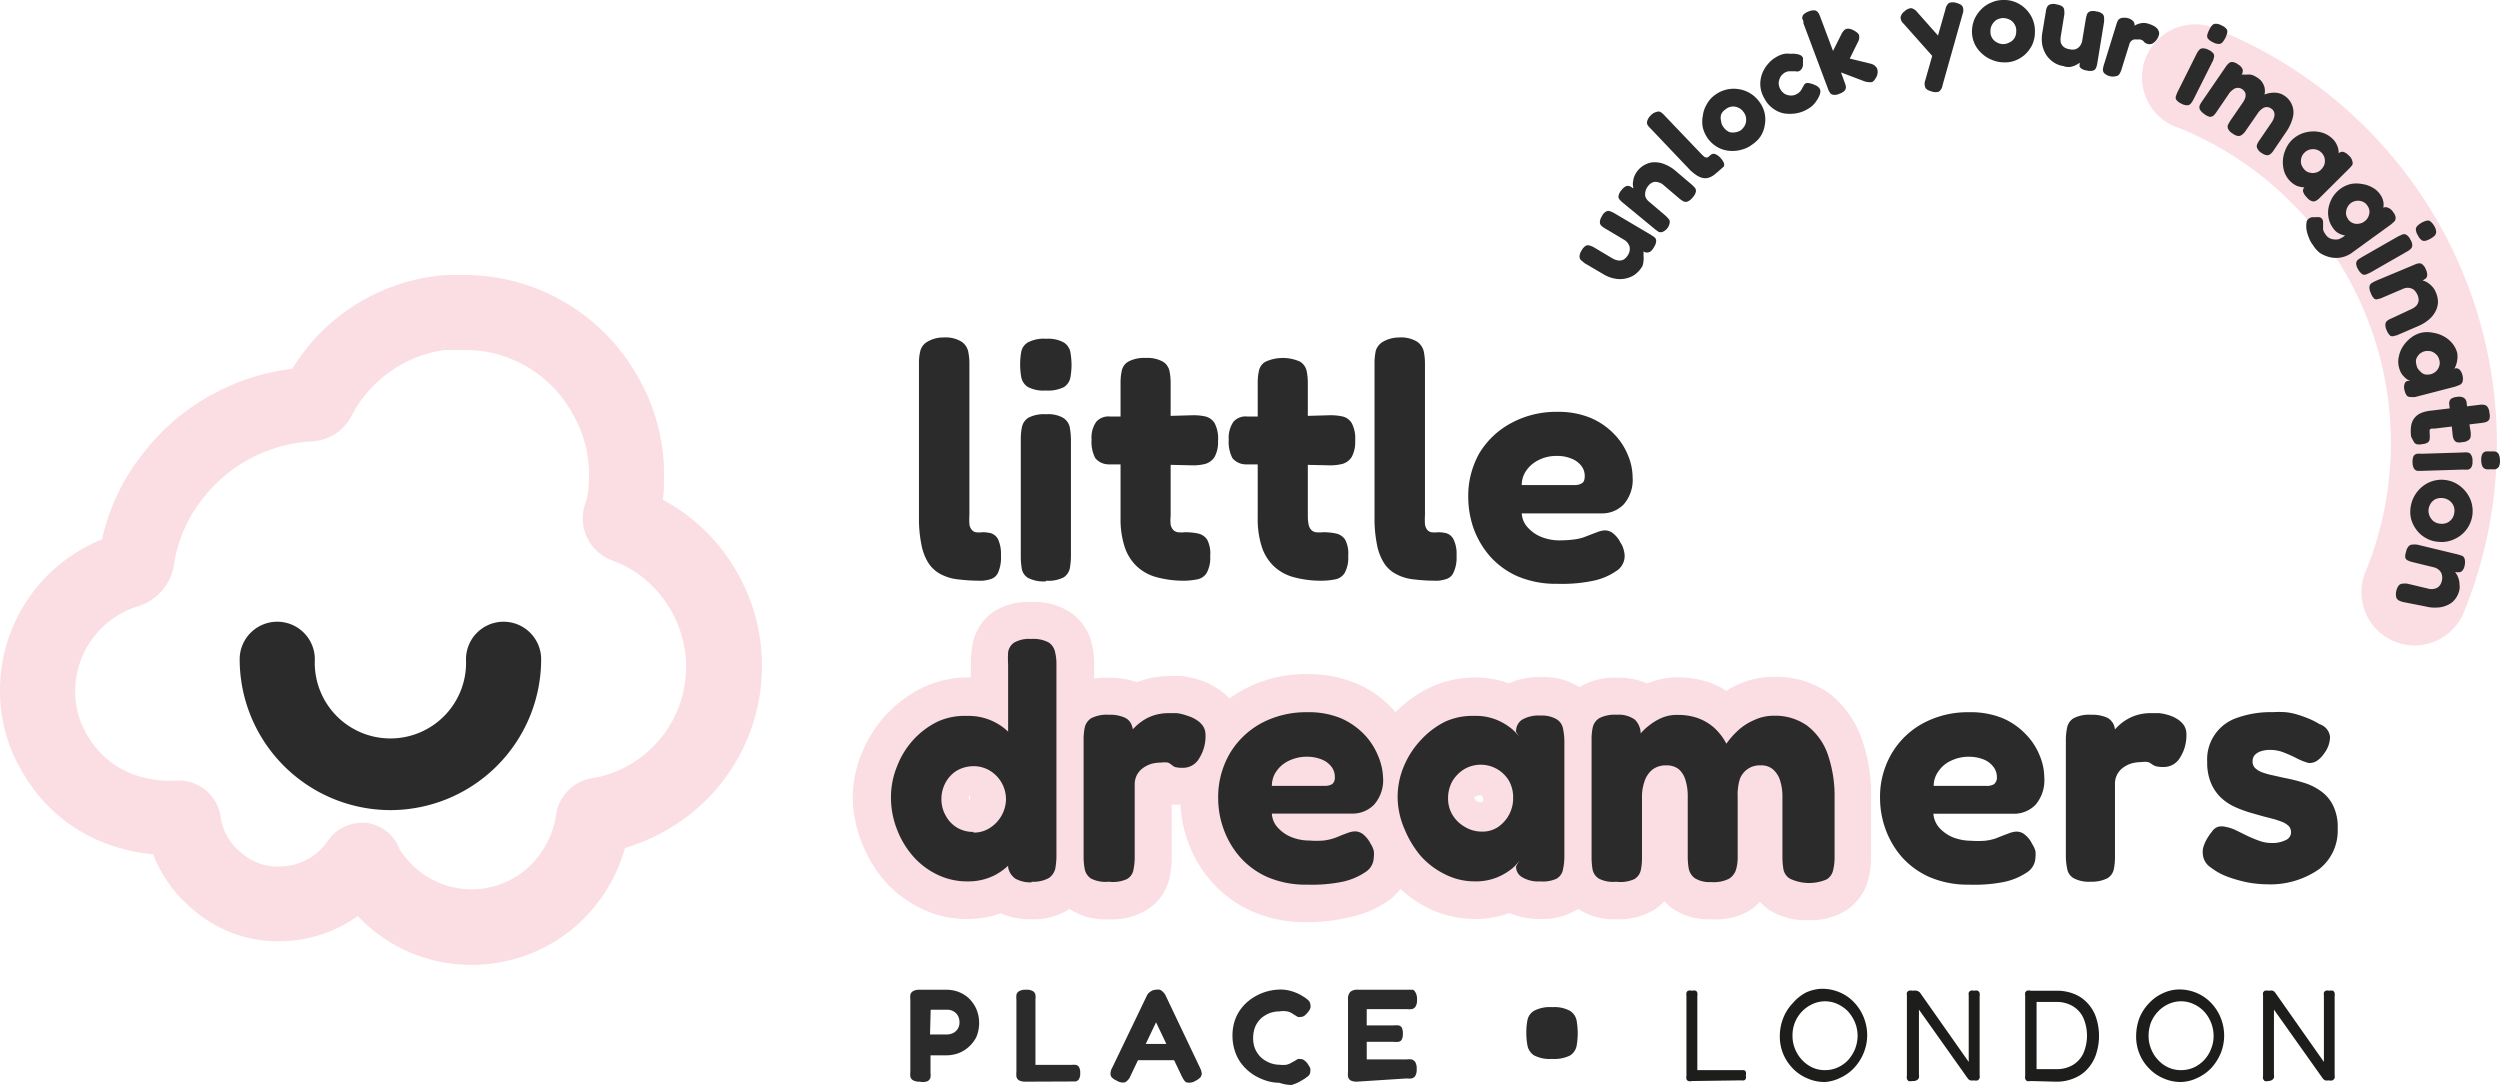 <svg xmlns="http://www.w3.org/2000/svg" width="438.104" height="190.124" viewBox="0 0 438.104 190.124"><g id="Layer_2" data-name="Layer 2" transform="translate(0 0.001)"><g id="Layer_1" data-name="Layer 1" transform="translate(0 -0.001)"><path id="Caminho_588" data-name="Caminho 588" d="M83.745,92.612a12.973,12.973,0,0,1-5.389-1.055,17.535,17.535,0,0,1-5.959,1,18.219,18.219,0,0,1-7.926-1.8,20.5,20.5,0,0,1-6.3-4.676,22.81,22.81,0,0,1-4.077-6.672,21.812,21.812,0,0,1-1.682-8.183,20.7,20.7,0,0,1,1.682-7.955,21.983,21.983,0,0,1,4.277-6.615,21.584,21.584,0,0,1,6.187-4.591,18.3,18.3,0,0,1,8.554-1.825v-2.31a21.727,21.727,0,0,1,.228-3.079A9.01,9.01,0,0,1,76.9,38.837a11.177,11.177,0,0,1,6.786-1.825,11.4,11.4,0,0,1,6.872,1.825,9.1,9.1,0,0,1,3.735,5.474,15.483,15.483,0,0,1,.428,3.678V81.577a16.51,16.51,0,0,1-.342,3.393,9.152,9.152,0,0,1-3.764,5.7A11.719,11.719,0,0,1,83.745,92.612Zm-10.806-21.7H72.8a1,1,0,0,0,0,.342,1.084,1.084,0,0,0,0,.342l.171.171ZM86.2,46.735Z" transform="translate(97.025 68.487)" fill="#fbdde4"></path><path id="Caminho_589" data-name="Caminho 589" d="M75.267,84.2a11.69,11.69,0,0,1-6.757-1.739A9.266,9.266,0,0,1,64.6,76.583a19.592,19.592,0,0,1-.314-3.421V52.747a17.421,17.421,0,0,1,.342-3.507,9.124,9.124,0,0,1,3.992-5.7,11.8,11.8,0,0,1,6.7-1.682,13.515,13.515,0,0,1,4.9.8l.542-.2a14.6,14.6,0,0,1,5.189-.884,19.39,19.39,0,0,1,2.167,0,17.878,17.878,0,0,1,2.851.6,12.374,12.374,0,0,1,3.108,1.426,10.208,10.208,0,0,1,3.108,2.851,9.523,9.523,0,0,1,1.6,5.3,13.886,13.886,0,0,1-2.224,7.727,9.979,9.979,0,0,1-8.3,4.591,13.4,13.4,0,0,1-1.939,0v9.21a17.11,17.11,0,0,1-.342,3.422,8.924,8.924,0,0,1-4.106,5.9,12,12,0,0,1-6.615,1.6ZM82.11,62.3Z" transform="translate(119.018 76.903)" fill="#fbdde4"></path><path id="Caminho_590" data-name="Caminho 590" d="M94.839,84.913a23.58,23.58,0,0,1-9.78-1.939,20.329,20.329,0,0,1-7.1-5.246,21.812,21.812,0,0,1-4.106-7.014,23.123,23.123,0,0,1-1.312-7.527,21.5,21.5,0,0,1,2.851-11.12,20.814,20.814,0,0,1,8.012-7.784,22.81,22.81,0,0,1,11.4-2.851,21.612,21.612,0,0,1,8.554,1.625,18.5,18.5,0,0,1,10.008,10.15,17.108,17.108,0,0,1,1.255,6.244,13.344,13.344,0,0,1-2.851,8.554,10.093,10.093,0,0,1,1,2.452h0a11.406,11.406,0,0,1,.342,2.851,9.694,9.694,0,0,1-4.049,7.784,17.678,17.678,0,0,1-6.444,2.851,32.362,32.362,0,0,1-7.784.969Z" transform="translate(134.288 76.698)" fill="#fbdde4"></path><path id="Caminho_591" data-name="Caminho 591" d="M115.153,84a13.173,13.173,0,0,1-5.389-1.055A17.108,17.108,0,0,1,103.691,84a18.387,18.387,0,0,1-7.981-1.823,20.216,20.216,0,0,1-6.333-4.792,23.1,23.1,0,0,1-4.163-6.558,20.928,20.928,0,0,1,0-16.167A22.81,22.81,0,0,1,89.491,48.1a21.7,21.7,0,0,1,6.216-4.591,18.39,18.39,0,0,1,7.983-1.825,16.424,16.424,0,0,1,5.959,1.026,12.8,12.8,0,0,1,5.7-1.083,11.4,11.4,0,0,1,6.843,1.853,9.323,9.323,0,0,1,3.735,5.7,17.564,17.564,0,0,1,.342,3.479V72.851a16.907,16.907,0,0,1-.342,3.393,9.1,9.1,0,0,1-4.106,5.988A11.548,11.548,0,0,1,115.153,84Zm-11.4-21.213a1.054,1.054,0,0,0,0,.257.656.656,0,0,0,.314.314,1.084,1.084,0,0,0,.485.171,1.14,1.14,0,0,0,.428,0l.2-.2a.826.826,0,0,0,0-.314,1,1,0,0,0-.171-.485l-.171-.2h-.285a1.568,1.568,0,0,0-.77.257.168.168,0,0,0-.171.171.428.428,0,0,0,0,.257Z" transform="translate(154.748 77.042)" fill="#fbdde4"></path><path id="Caminho_592" data-name="Caminho 592" d="M123.311,84.09h-.428a11.091,11.091,0,0,1-6.843-2.024,11.836,11.836,0,0,1-1.226-1.141,10.491,10.491,0,0,1-1.711,1.454,12.118,12.118,0,0,1-6.757,1.711,11.661,11.661,0,0,1-6.643-1.8,9.153,9.153,0,0,1-3.878-5.959,19.76,19.76,0,0,1-.285-3.279V52.584a17.108,17.108,0,0,1,.342-3.45,9.21,9.21,0,0,1,3.992-5.7,11.918,11.918,0,0,1,6.7-1.682,12.574,12.574,0,0,1,5.246,1.026,13.173,13.173,0,0,1,5.3-1.084,17.107,17.107,0,0,1,5.7.941,14.684,14.684,0,0,1,2.851,1.426,12.606,12.606,0,0,1,1.711-.969,15,15,0,0,1,6.529-1.483,16.081,16.081,0,0,1,9.723,2.851,17.108,17.108,0,0,1,5.7,7.9,28.255,28.255,0,0,1,1.682,10.35V73.17a16.71,16.71,0,0,1-.4,3.593,9.124,9.124,0,0,1-3.878,5.7,11.548,11.548,0,0,1-6.757,1.768,11.833,11.833,0,0,1-6.843-1.8,10.778,10.778,0,0,1-1.6-1.4,9.639,9.639,0,0,1-1.939,1.6A11.4,11.4,0,0,1,123.311,84.09Zm18.961-9.979Zm-33.588,0Z" transform="translate(176.87 77.008)" fill="#fbdde4"></path><path id="Caminho_593" data-name="Caminho 593" d="M131.234,74a17.108,17.108,0,0,1-7.043-1.34,14.256,14.256,0,0,1-4.847-3.536,15.282,15.282,0,0,1-2.851-4.9,15.966,15.966,0,0,1-.941-5.36,14.912,14.912,0,0,1,2-7.784,14.256,14.256,0,0,1,5.531-5.36,16.594,16.594,0,0,1,8.1-1.939,14.8,14.8,0,0,1,5.874,1.055,12.346,12.346,0,0,1,4.077,2.851,11.4,11.4,0,0,1,2.4,3.707,10.093,10.093,0,0,1,.8,3.821,6.615,6.615,0,0,1-1.54,4.79,5.275,5.275,0,0,1-3.963,1.568H124.9a4.191,4.191,0,0,0,1.083,2.509,6.672,6.672,0,0,0,2.424,1.654,8.838,8.838,0,0,0,3.108.57,15.854,15.854,0,0,0,2.424,0,9.523,9.523,0,0,0,1.853-.4l1.369-.542,1.141-.428a4.533,4.533,0,0,1,1-.228,2.224,2.224,0,0,1,1.568.485,4.533,4.533,0,0,1,1.34,1.682,4.278,4.278,0,0,1,.57,1.226,5.247,5.247,0,0,1,0,1.169,3.165,3.165,0,0,1-1.426,2.538,11.4,11.4,0,0,1-4.049,1.711,26.488,26.488,0,0,1-6.073.485Zm-6.273-17.307H134.2a2.367,2.367,0,0,0,1.34-.314,1.511,1.511,0,0,0,.485-1.283,2.851,2.851,0,0,0-.656-1.8,4.049,4.049,0,0,0-1.711-1.255,6.957,6.957,0,0,0-2.538-.456,7.071,7.071,0,0,0-3.165.713,5.275,5.275,0,0,0-2.2,1.882,4.248,4.248,0,0,0-.8,2.509Z" transform="translate(213.911 81.029)" fill="#2b2b2b"></path><path id="Caminho_594" data-name="Caminho 594" d="M131.361,73.37a5.7,5.7,0,0,1-3.051-.627,2.367,2.367,0,0,1-1.112-1.654,10.949,10.949,0,0,1-.228-2.167V48.507a10.124,10.124,0,0,1,.228-2.167,2.48,2.48,0,0,1,1.141-1.625,5.959,5.959,0,0,1,3.079-.6,6.272,6.272,0,0,1,2.851.542,2.6,2.6,0,0,1,1.14,1.312,4.506,4.506,0,0,1,.228,1.255l-.713.342a9.115,9.115,0,0,1,.627-.855,10.212,10.212,0,0,1,1.369-1.283,8.554,8.554,0,0,1,2.138-1.141,8.211,8.211,0,0,1,2.851-.456h1.426a8.724,8.724,0,0,1,1.625.342,6.017,6.017,0,0,1,1.568.713,4.134,4.134,0,0,1,1.14,1.083,2.851,2.851,0,0,1,.428,1.568,7.214,7.214,0,0,1-1.112,4.077,3.279,3.279,0,0,1-2.851,1.654,5.275,5.275,0,0,1-1.426-.143,2.853,2.853,0,0,1-.656-.342,3.307,3.307,0,0,0-.627-.371,4.106,4.106,0,0,0-1.283,0,6.273,6.273,0,0,0-1.654.228,4.818,4.818,0,0,0-1.483.741,3.422,3.422,0,0,0-1.426,2.851v12.8a10.462,10.462,0,0,1-.2,2.138,2.4,2.4,0,0,1-1.14,1.6A6.016,6.016,0,0,1,131.361,73.37Z" transform="translate(235.054 81.142)" fill="#2b2b2b"></path><path id="Caminho_595" data-name="Caminho 595" d="M146.668,73.957a19.333,19.333,0,0,1-3.45-.342,23.808,23.808,0,0,1-3.593-1.026,11.205,11.205,0,0,1-2.851-1.6,3.022,3.022,0,0,1-1.34-2.053,3.907,3.907,0,0,1,0-1.283,6.67,6.67,0,0,1,.542-1.4A10.3,10.3,0,0,1,137,64.719a2.11,2.11,0,0,1,1.026-.827,2.537,2.537,0,0,1,1.369,0,6.959,6.959,0,0,1,1.882.627l1.91.941a22.115,22.115,0,0,0,2.053.855,6.33,6.33,0,0,0,2.167.4,5.189,5.189,0,0,0,2.538-.513,1.483,1.483,0,0,0,.912-1.369,1.625,1.625,0,0,0-.371-1.055,3.791,3.791,0,0,0-1.055-.713c-.456-.171-1-.371-1.6-.542l-1.882-.485-2.11-.6a20.756,20.756,0,0,1-2.851-1.055,9.039,9.039,0,0,1-2.452-1.654,7.642,7.642,0,0,1-1.711-2.538,9.1,9.1,0,0,1-.656-3.65,7.67,7.67,0,0,1,5.218-7.755,17.706,17.706,0,0,1,6.3-1,17.452,17.452,0,0,1,2.11,0,10.321,10.321,0,0,1,2.081.4,19.051,19.051,0,0,1,2.024.713,12.774,12.774,0,0,1,1.967,1,2.623,2.623,0,0,1,1.825,2.224,4.847,4.847,0,0,1-1,2.851,4.733,4.733,0,0,1-1.34,1.369,2.281,2.281,0,0,1-1.454.342,10.235,10.235,0,0,1-2.024-.8,23.941,23.941,0,0,0-2.281-1.026,6.444,6.444,0,0,0-2.367-.456,5.132,5.132,0,0,0-1.711.257,2.6,2.6,0,0,0-1.055.684,1.711,1.711,0,0,0-.342,1.026,1.625,1.625,0,0,0,.428,1.2,3.565,3.565,0,0,0,1.2.741,11.95,11.95,0,0,0,1.768.513l2.167.485a29.911,29.911,0,0,1,3.25.8,10.151,10.151,0,0,1,3.022,1.426,6.786,6.786,0,0,1,2.224,2.509,8.553,8.553,0,0,1,.855,4.163,8.554,8.554,0,0,1-3.222,7.071,14.912,14.912,0,0,1-9.152,2.68Z" transform="translate(250.626 81.011)" fill="#2b2b2b"></path><path id="Caminho_596" data-name="Caminho 596" d="M67.659,63.376a32.28,32.28,0,0,1-4.277-.228,8.3,8.3,0,0,1-3.136-.941,5.7,5.7,0,0,1-2.11-1.939,9.266,9.266,0,0,1-1.226-3.222,23.038,23.038,0,0,1-.428-4.819V25.2a8.554,8.554,0,0,1,.257-2.167,2.6,2.6,0,0,1,1.226-1.54,5.446,5.446,0,0,1,2.851-.741,5.332,5.332,0,0,1,3.136.741,2.851,2.851,0,0,1,1.141,1.625,10.323,10.323,0,0,1,.228,2.167v26.6a12.034,12.034,0,0,0,0,1.568,1.768,1.768,0,0,0,.371.941,1.169,1.169,0,0,0,.713.485,4.819,4.819,0,0,0,1.226,0,6.53,6.53,0,0,1,1.454.171,2.167,2.167,0,0,1,1.255,1.055,6.216,6.216,0,0,1,.513,2.851,6.614,6.614,0,0,1-.513,3.022,2.11,2.11,0,0,1-1.255,1.112,6.813,6.813,0,0,1-1.426.285Z" transform="translate(104.558 38.388)" fill="#2b2b2b"></path><path id="Caminho_597" data-name="Caminho 597" d="M67.2,29.9a5.845,5.845,0,0,1-3.165-.627,2.623,2.623,0,0,1-1.14-1.711,12.659,12.659,0,0,1,0-4.476,2.481,2.481,0,0,1,1.169-1.625,6.045,6.045,0,0,1,3.193-.627,5.7,5.7,0,0,1,3.108.656,2.623,2.623,0,0,1,1.14,1.682,14.455,14.455,0,0,1,.2,2.281,13.315,13.315,0,0,1-.2,2.167A2.566,2.566,0,0,1,70.37,29.3,6.187,6.187,0,0,1,67.2,29.9Zm0,33.445a6.016,6.016,0,0,1-3.108-.6,2.367,2.367,0,0,1-1.112-1.625,13,13,0,0,1-.171-2.138V38.453a10.464,10.464,0,0,1,.2-2.138,2.566,2.566,0,0,1,1.141-1.654,6.016,6.016,0,0,1,3.108-.6,5.218,5.218,0,0,1,3.022.656A2.623,2.623,0,0,1,71.4,36.371a13.373,13.373,0,0,1,.2,2.2V58.925a12.944,12.944,0,0,1-.2,2.138,2.509,2.509,0,0,1-1.112,1.6,6.016,6.016,0,0,1-3.079.57Z" transform="translate(116.075 38.534)" fill="#2b2b2b"></path><path id="Caminho_598" data-name="Caminho 598" d="M70.38,32.272H76.8l8.069-.228a10.007,10.007,0,0,1,2.11.2,2.652,2.652,0,0,1,1.654,1.141,5.7,5.7,0,0,1,.627,3.108,5.474,5.474,0,0,1-.6,2.851,2.851,2.851,0,0,1-1.625,1.226,8.554,8.554,0,0,1-2.167.257l-7.641-.171H70.152a3.079,3.079,0,0,1-2.4-1.083,6.159,6.159,0,0,1-.656-3.25,4.847,4.847,0,0,1,.827-3.136,2.851,2.851,0,0,1,2.452-.912Zm13.2,28.769a18.191,18.191,0,0,1-5.132-.627,8.1,8.1,0,0,1-3.536-2A8.212,8.212,0,0,1,72.86,55a15.739,15.739,0,0,1-.684-4.933V26.37A9.722,9.722,0,0,1,72.4,24.2a2.367,2.367,0,0,1,1.112-1.54,5.874,5.874,0,0,1,3.051-.656,5.7,5.7,0,0,1,3.051.656,2.566,2.566,0,0,1,1.141,1.654,10.464,10.464,0,0,1,.2,2.138V49.694a7.638,7.638,0,0,0,0,1.54,2.11,2.11,0,0,0,.456.912,1.511,1.511,0,0,0,.8.4,5.7,5.7,0,0,0,1.283,0,10.837,10.837,0,0,1,2.281.228,2.566,2.566,0,0,1,1.568,1.055,5.161,5.161,0,0,1,.542,2.851,5.5,5.5,0,0,1-.627,3.022,2.481,2.481,0,0,1-1.682,1.112,13,13,0,0,1-2,.228Z" transform="translate(124.191 40.722)" fill="#2b2b2b"></path><path id="Caminho_599" data-name="Caminho 599" d="M78.81,32.272h6.415l8.069-.228a10.008,10.008,0,0,1,2.11.2,2.566,2.566,0,0,1,1.654,1.141,5.7,5.7,0,0,1,.627,3.108,5.474,5.474,0,0,1-.6,2.851,2.851,2.851,0,0,1-1.625,1.226,8.554,8.554,0,0,1-2.167.257l-7.641-.171H78.582a3.079,3.079,0,0,1-2.4-1.083,6.159,6.159,0,0,1-.656-3.25,5.018,5.018,0,0,1,.827-3.136A2.851,2.851,0,0,1,78.81,32.272Zm13.2,28.769a18.19,18.19,0,0,1-5.132-.627,8.1,8.1,0,0,1-3.536-2A8.212,8.212,0,0,1,81.29,55a15.739,15.739,0,0,1-.684-4.933V26.37a9.721,9.721,0,0,1,.228-2.167,2.338,2.338,0,0,1,1.141-1.54,7.358,7.358,0,0,1,6.073,0,2.566,2.566,0,0,1,1.141,1.654,10.464,10.464,0,0,1,.2,2.138V49.694a7.644,7.644,0,0,0,.143,1.54,2.11,2.11,0,0,0,.456.912,1.511,1.511,0,0,0,.8.4,5.7,5.7,0,0,0,1.283,0,10.836,10.836,0,0,1,2.281.228,2.566,2.566,0,0,1,1.568,1.055,5.161,5.161,0,0,1,.542,2.851,5.5,5.5,0,0,1-.627,3.022,2.481,2.481,0,0,1-1.682,1.112A13,13,0,0,1,92.011,61.042Z" transform="translate(139.797 40.722)" fill="#2b2b2b"></path><path id="Caminho_600" data-name="Caminho 600" d="M95.659,63.375a32.279,32.279,0,0,1-4.277-.228,8.3,8.3,0,0,1-3.136-.941,5.531,5.531,0,0,1-2.11-1.939,9.266,9.266,0,0,1-1.226-3.222,23.038,23.038,0,0,1-.428-4.819V25.2a10.319,10.319,0,0,1,.228-2.167,2.851,2.851,0,0,1,1.255-1.54,5.7,5.7,0,0,1,2.851-.741,5.389,5.389,0,0,1,3.136.741,2.851,2.851,0,0,1,1.141,1.625,10.322,10.322,0,0,1,.228,2.167v26.6a12.023,12.023,0,0,0,0,1.568,2.024,2.024,0,0,0,.342.941,1.311,1.311,0,0,0,.741.485,4.819,4.819,0,0,0,1.226,0,6.272,6.272,0,0,1,1.426.171A2.11,2.11,0,0,1,98.311,56.1a5.7,5.7,0,0,1,.542,2.851,6.187,6.187,0,0,1-.542,3.022,2.024,2.024,0,0,1-1.255,1.112A6.387,6.387,0,0,1,95.659,63.375Z" transform="translate(156.393 38.389)" fill="#2b2b2b"></path><path id="Caminho_601" data-name="Caminho 601" d="M105.867,55.45a17.107,17.107,0,0,1-7.043-1.34,14.028,14.028,0,0,1-4.819-3.536,15.368,15.368,0,0,1-2.851-4.9,16.68,16.68,0,0,1-.912-5.36,15.2,15.2,0,0,1,1.967-7.784,14.484,14.484,0,0,1,5.56-5.246,16.452,16.452,0,0,1,8.1-1.967A14.684,14.684,0,0,1,111.74,26.4a12.488,12.488,0,0,1,4.106,2.851,11.405,11.405,0,0,1,2.4,3.707,10.066,10.066,0,0,1,.8,3.792,6.529,6.529,0,0,1-1.568,4.79,5.246,5.246,0,0,1-3.935,1.568H99.623a3.878,3.878,0,0,0,1.083,2.509,6.444,6.444,0,0,0,2.424,1.654,8.554,8.554,0,0,0,3.108.57,20.926,20.926,0,0,0,2.424-.143,8.754,8.754,0,0,0,1.825-.4l1.4-.542,1.141-.428a4.3,4.3,0,0,1,.969-.228,2.253,2.253,0,0,1,1.6.485,4.847,4.847,0,0,1,1.34,1.682,3.535,3.535,0,0,1,.542,1.226,3.992,3.992,0,0,1,.171,1.169,3.108,3.108,0,0,1-1.454,2.538,11.063,11.063,0,0,1-4.02,1.711,26.717,26.717,0,0,1-6.3.542ZM99.623,38.143h9.238a2.281,2.281,0,0,0,1.34-.342c.314-.2.456-.627.456-1.255a2.851,2.851,0,0,0-.627-1.8A3.992,3.992,0,0,0,108.29,33.5a6.3,6.3,0,0,0-2.538-.456,6.814,6.814,0,0,0-3.165.713,5.7,5.7,0,0,0-2.2,1.882,4.42,4.42,0,0,0-.77,2.509Z" transform="translate(167.056 46.856)" fill="#2b2b2b"></path><path id="Caminho_602" data-name="Caminho 602" d="M57.647,76.944a2.252,2.252,0,0,1-1.226-.257.969.969,0,0,1-.456-.656,4.361,4.361,0,0,1,0-.855v-12.6a3.849,3.849,0,0,1,0-.827.969.969,0,0,1,.456-.656,2.253,2.253,0,0,1,1.226-.257H62.38a6.045,6.045,0,0,1,1.939.342,5.7,5.7,0,0,1,1.825,1.083,6.1,6.1,0,0,1,1.369,1.91,6.33,6.33,0,0,1,0,4.99A5.987,5.987,0,0,1,66.143,70.9a5.7,5.7,0,0,1-1.825,1.083,6.215,6.215,0,0,1-1.967.342H59.5v3.022a3.877,3.877,0,0,1,0,.827,1.083,1.083,0,0,1-.456.656,2.252,2.252,0,0,1-1.4.114Zm1.768-8.269h2.994a2.651,2.651,0,0,0,1-.228,1.967,1.967,0,0,0,.827-.713,2.024,2.024,0,0,0,.342-1.226,2.424,2.424,0,0,0-.285-1.141,2.11,2.11,0,0,0-1.91-1.026H59.529Z" transform="translate(103.564 112.61)" fill="#2b2b2b"></path><path id="Caminho_603" data-name="Caminho 603" d="M64.167,76.945a2.6,2.6,0,0,1-1.226-.228,1.026,1.026,0,0,1-.456-.656,4.363,4.363,0,0,1,0-.855V62.575a3.88,3.88,0,0,1,0-.827.969.969,0,0,1,.456-.656,2.252,2.252,0,0,1,1.226-.257,2.167,2.167,0,0,1,1.226.257.941.941,0,0,1,.428.656,3.964,3.964,0,0,1,0,.855v11.4h6.33a3.109,3.109,0,0,1,.741,0,.8.8,0,0,1,.57.4,1.967,1.967,0,0,1,.2,1.055,1.825,1.825,0,0,1-.228,1.055,1,1,0,0,1-.57.4H72.15Z" transform="translate(115.634 112.609)" fill="#2b2b2b"></path><path id="Caminho_604" data-name="Caminho 604" d="M83.936,74.508a2.851,2.851,0,0,1,.314,1,1.084,1.084,0,0,1-.257.713,2.851,2.851,0,0,1-.855.6,1.967,1.967,0,0,1-1.426.285c-.342,0-.656-.485-.969-1.112l-4.5-9.438-4.5,9.438a2.138,2.138,0,0,1-.941,1.083,1.939,1.939,0,0,1-1.426-.285,2.852,2.852,0,0,1-.884-.57.969.969,0,0,1-.228-.741,2.224,2.224,0,0,1,.314-1l6.073-12.631a1.654,1.654,0,0,1,.684-.713,1.6,1.6,0,0,1,.941-.285,1.54,1.54,0,0,1,.627,0,1.425,1.425,0,0,1,.542.371,2,2,0,0,1,.428.542ZM72.36,73.2l1.426-2.851h4.9L80.144,73.2Z" transform="translate(126.345 112.593)" fill="#2b2b2b"></path><path id="Caminho_605" data-name="Caminho 605" d="M83.991,77.159a8.554,8.554,0,0,1-2.138-.314,10.748,10.748,0,0,1-2.224-.969,8.554,8.554,0,0,1-1.967-1.654,7.214,7.214,0,0,1-1.4-2.367,8.554,8.554,0,0,1-.513-3.051,8.126,8.126,0,0,1,.513-2.851,7.442,7.442,0,0,1,1.4-2.281,8.183,8.183,0,0,1,1.967-1.6,8.991,8.991,0,0,1,4.419-1.255,6.5,6.5,0,0,1,2.053.285,7.782,7.782,0,0,1,1.426.57l.684.4a5.3,5.3,0,0,1,.8.6,1.2,1.2,0,0,1,.4.827,1.853,1.853,0,0,1,0,.542,1.881,1.881,0,0,1-.314.57,3.821,3.821,0,0,1-.713.77,1.084,1.084,0,0,1-.684.228,1.112,1.112,0,0,1-.513,0l-.6-.371-.456-.285a2.51,2.51,0,0,0-.827-.314,4.191,4.191,0,0,0-1.283,0,5.36,5.36,0,0,0-1.625.257,5.3,5.3,0,0,0-1.511.855,4.505,4.505,0,0,0-1.112,1.483,5.217,5.217,0,0,0-.4,2.081A4.761,4.761,0,0,0,79.8,71.4a4.7,4.7,0,0,0,1.112,1.454,5.3,5.3,0,0,0,1.511.855,4.62,4.62,0,0,0,1.6.285,4.505,4.505,0,0,0,1.169,0,2.851,2.851,0,0,0,.855-.342l.627-.342L87.184,73a1.226,1.226,0,0,1,.542,0,1,1,0,0,1,.656.257,2.481,2.481,0,0,1,.684.8,2.311,2.311,0,0,1,.314.57,1.454,1.454,0,0,1,0,.57.969.969,0,0,1-.4.8,5.7,5.7,0,0,1-.8.57l-.684.4a6.7,6.7,0,0,1-1.4.57A6.614,6.614,0,0,1,83.991,77.159Z" transform="translate(140.233 112.595)" fill="#2b2b2b"></path><path id="Caminho_606" data-name="Caminho 606" d="M84.375,76.948a2.6,2.6,0,0,1-1.083-.228,1.112,1.112,0,0,1-.428-.656,4.366,4.366,0,0,1,0-.855V62.578a1.8,1.8,0,0,1,.4-1.369,1.967,1.967,0,0,1,1.4-.371h9.58a1.055,1.055,0,0,1,.456.485,2.366,2.366,0,0,1,.257,1.255,2.081,2.081,0,0,1-.257,1.2.969.969,0,0,1-.656.456,3.963,3.963,0,0,1-.855,0H86.143v2.851h4.733a3.508,3.508,0,0,1,.827,0,.855.855,0,0,1,.57.371,2.138,2.138,0,0,1,.2,1.083,2.024,2.024,0,0,1-.2,1.055.855.855,0,0,1-.6.371,3.677,3.677,0,0,1-.827,0h-4.7v3.079h7.014a4.362,4.362,0,0,1,.855,0,1.255,1.255,0,0,1,.627.456,2.281,2.281,0,0,1,.257,1.255,2.2,2.2,0,0,1-.257,1.2,1.027,1.027,0,0,1-.656.428,3.962,3.962,0,0,1-.855,0Z" transform="translate(153.364 112.606)" fill="#2b2b2b"></path><g id="Grupo_10" data-name="Grupo 10" transform="translate(0 48.189)"><path id="Caminho_587" data-name="Caminho 587" d="M82.373,137.793A27.258,27.258,0,0,1,62.7,129.239a23.694,23.694,0,0,1-12.859,4.391,22.61,22.61,0,0,1-16.2-5.7,23.523,23.523,0,0,1-6.814-9.523,30.252,30.252,0,0,1-5.7-1.055A28.17,28.17,0,0,1,4.221,104.49,27.515,27.515,0,0,1,0,89.578,28.512,28.512,0,0,1,17.878,63.233a37.066,37.066,0,0,1,7.271-15.169,38.806,38.806,0,0,1,17.82-12.8,39.291,39.291,0,0,1,8.269-1.939A34.415,34.415,0,0,1,75.673,17.185a23.639,23.639,0,0,1,3.479-.285h2.281a34.814,34.814,0,0,1,30.081,17.393,34.215,34.215,0,0,1,4.819,19.132,13.052,13.052,0,0,1-.2,2.851,32.561,32.561,0,0,1,11.405,10.15,33.1,33.1,0,0,1-10.635,47.7,34.045,34.045,0,0,1-7.385,3.193,28.2,28.2,0,0,1-4.391,9.067,27.629,27.629,0,0,1-19.16,11.205A31.733,31.733,0,0,1,82.373,137.793ZM63.384,112.9h.656a7.157,7.157,0,0,1,5.931,4.5,6.986,6.986,0,0,0,1.055,1.511,14.769,14.769,0,0,0,23.551-.428,15.511,15.511,0,0,0,2.851-6.9,7.641,7.641,0,0,1,6.472-6.529,18.391,18.391,0,0,0,6.444-2.338,19.8,19.8,0,0,0,6.3-28.512A19.275,19.275,0,0,0,107.493,67a7.869,7.869,0,0,1-4.847-10.264,13.23,13.23,0,0,0,.542-3.678,21.042,21.042,0,0,0-2.851-11.861A21.441,21.441,0,0,0,81.518,30.044H77.925A21.784,21.784,0,0,0,61.559,41.677,8.3,8.3,0,0,1,54.6,46.068a25.946,25.946,0,0,0-19.018,9.951A24.492,24.492,0,0,0,30.566,67.11a9.124,9.124,0,0,1-6.615,7.926A15.568,15.568,0,0,0,13.174,89.806a14.712,14.712,0,0,0,2.252,7.955,15.34,15.34,0,0,0,9.238,7.071,18.59,18.59,0,0,0,5.931.684,7.442,7.442,0,0,1,8.1,6.529,9.58,9.58,0,0,0,3.593,6.1,9.409,9.409,0,0,0,6.9,2.4,10.15,10.15,0,0,0,8.155-4.334A7.3,7.3,0,0,1,63.384,112.9Zm42.484,5.218Z" transform="translate(0 -16.9)" fill="#fbdde4"></path><path id="Caminho_607" data-name="Caminho 607" d="M41.161,71.227A26.46,26.46,0,0,1,14.73,44.8a6.586,6.586,0,1,1,13.173,0,13.258,13.258,0,1,0,26.488,0,6.586,6.586,0,1,1,13.173,0A26.46,26.46,0,0,1,41.161,71.227Z" transform="translate(27.27 22.55)" fill="#2b2b2b"></path></g><path id="Caminho_608" data-name="Caminho 608" d="M179.44,110.317a9.523,9.523,0,0,1-3.621-.713,9.3,9.3,0,0,1-5.075-12.118A59.648,59.648,0,0,0,138.3,19.7,9.3,9.3,0,1,1,145.339,2.6a78.267,78.267,0,0,1,42.6,102.046A9.352,9.352,0,0,1,179.44,110.317Z" transform="translate(243.772 2.795)" fill="#fbdde4"></path><path id="Caminho_609" data-name="Caminho 609" d="M108.057,22.7a4.962,4.962,0,0,1-1.255,1.4,4.419,4.419,0,0,1-1.682.713,4.619,4.619,0,0,1-1.882,0,5.7,5.7,0,0,1-1.939-.741l-3.307-1.939-.627-.513a.884.884,0,0,1-.285-.656,2.024,2.024,0,0,1,.371-1.083,2.167,2.167,0,0,1,.741-.827.969.969,0,0,1,.741,0,3.022,3.022,0,0,1,.713.314l3.25,1.939a2.851,2.851,0,0,0,1.026.342,1.54,1.54,0,0,0,.941-.2,2.338,2.338,0,0,0,.713-.77,2.053,2.053,0,0,0,.314-1.026,1.539,1.539,0,0,0-.257-.912,2.138,2.138,0,0,0-.77-.741l-3.307-1.967a3.564,3.564,0,0,1-.627-.456.855.855,0,0,1-.285-.627,2.024,2.024,0,0,1,.371-1.083,1.682,1.682,0,0,1,.77-.827.884.884,0,0,1,.77.029,4.049,4.049,0,0,1,.713.342l6.358,3.764.627.428a.855.855,0,0,1,.257.656,2.138,2.138,0,0,1-.371,1.026A2.679,2.679,0,0,1,109.6,20a.969.969,0,0,1-.513.228,1.2,1.2,0,0,1-.456,0l-.342-.171v-.371a2.054,2.054,0,0,1,0,.4,4.273,4.273,0,0,1,0,.741,3.307,3.307,0,0,1,0,.912,2.851,2.851,0,0,1-.228.969Z" transform="translate(179.72 24.002)" fill="#2b2b2b"></path><path id="Caminho_610" data-name="Caminho 610" d="M108.106,21.462a2.224,2.224,0,0,1-.884.713,1.026,1.026,0,0,1-.713,0l-.627-.456-5.7-4.7a4.362,4.362,0,0,1-.513-.513.741.741,0,0,1-.171-.684,2.053,2.053,0,0,1,.542-1,2.138,2.138,0,0,1,.77-.656.884.884,0,0,1,.6,0,1.511,1.511,0,0,1,.428.228.6.6,0,0,0,.257.143l.228.371a1.169,1.169,0,0,1-.285-.656,2.594,2.594,0,0,1,0-.941,3.736,3.736,0,0,1,.257-.969,4.247,4.247,0,0,1,.513-.855,4.077,4.077,0,0,1,1.426-1.14,3.393,3.393,0,0,1,1.682-.371,4.534,4.534,0,0,1,1.768.4,6.415,6.415,0,0,1,1.768,1.083l2.851,2.424a4.851,4.851,0,0,1,.542.542.855.855,0,0,1,.2.684,2.052,2.052,0,0,1-.542,1,2.366,2.366,0,0,1-.884.741,1,1,0,0,1-.713,0,5.191,5.191,0,0,1-.656-.428l-2.851-2.424a2.024,2.024,0,0,0-.969-.513,1.426,1.426,0,0,0-.912,0,1.882,1.882,0,0,0-.827.627,2.224,2.224,0,0,0-.485.969,1.854,1.854,0,0,0,0,.969,2.025,2.025,0,0,0,.656.855l2.851,2.424a5.134,5.134,0,0,1,.542.57.77.77,0,0,1,.2.656A2.309,2.309,0,0,1,108.106,21.462Z" transform="translate(184.148 18.458)" fill="#2b2b2b"></path><path id="Caminho_611" data-name="Caminho 611" d="M114.185,16.936c-.428.4-.827.713-1.169,1a3.393,3.393,0,0,1-1.055.542,2.2,2.2,0,0,1-1.055,0,3.307,3.307,0,0,1-1.112-.542,7.27,7.27,0,0,1-1.312-1.141l-6.7-7.043a2.852,2.852,0,0,1-.485-.6.912.912,0,0,1,0-.713,2.139,2.139,0,0,1,.627-.941,1.853,1.853,0,0,1,.969-.57.827.827,0,0,1,.684,0,2.852,2.852,0,0,1,.6.485l6.615,6.929.428.4a.6.6,0,0,0,.314.143.428.428,0,0,0,.314,0,1.34,1.34,0,0,0,.342-.257,1.654,1.654,0,0,1,.428-.314.741.741,0,0,1,.57,0,2.424,2.424,0,0,1,.884.627,2.851,2.851,0,0,1,.627.941.8.8,0,0,1,0,.6Z" transform="translate(187.393 12.691)" fill="#2b2b2b"></path><path id="Caminho_612" data-name="Caminho 612" d="M113.311,15.275a5.218,5.218,0,0,1-1.8.855,5.845,5.845,0,0,1-2.11.2,5.047,5.047,0,0,1-2.024-.6,5.417,5.417,0,0,1-1.739-1.511,5.7,5.7,0,0,1-.912-1.939,5.275,5.275,0,0,1,0-2.11,5.047,5.047,0,0,1,.684-2,4.676,4.676,0,0,1,1.4-1.6,5.531,5.531,0,0,1,2.652-1.083,5.7,5.7,0,0,1,2.851.4,5.417,5.417,0,0,1,2.252,1.768,5.275,5.275,0,0,1,1,2.11,5.389,5.389,0,0,1,0,2.138,5.047,5.047,0,0,1-.741,1.91,5.332,5.332,0,0,1-1.511,1.454Zm-1.91-2.566a2.851,2.851,0,0,0,.684-.827,2.224,2.224,0,0,0,.228-1.14,2.167,2.167,0,0,0-.485-1.255,2.139,2.139,0,0,0-.941-.741,2.081,2.081,0,0,0-1.112-.171,2.2,2.2,0,0,0-1.112.513,2,2,0,0,0-.741.884,2.224,2.224,0,0,0,0,1.141,2.11,2.11,0,0,0,.456,1.112,2.481,2.481,0,0,0,1.026.827,2.648,2.648,0,0,0,2-.342Z" transform="translate(193.684 10.104)" fill="#2b2b2b"></path><path id="Caminho_613" data-name="Caminho 613" d="M116.205,13.172a5.959,5.959,0,0,1-1.825.6,6.9,6.9,0,0,1-2.024,0,4.876,4.876,0,0,1-1.967-.884,4.99,4.99,0,0,1-1.511-1.8,5.018,5.018,0,0,1-.684-2.252,5.161,5.161,0,0,1,.342-2.081,5.7,5.7,0,0,1,1.055-1.711,5.275,5.275,0,0,1,1.483-1.2,4.449,4.449,0,0,1,1.312-.513,4.163,4.163,0,0,1,1.141,0,2.509,2.509,0,0,1,.741,0,3.536,3.536,0,0,1,.827.171,1.083,1.083,0,0,1,.57.513,1.34,1.34,0,0,1,0,.485,4.279,4.279,0,0,1,0,.57,1.3,1.3,0,0,1-.713,1.312,1.169,1.169,0,0,1-.627,0h-1.141a2,2,0,0,0-.627.2,2.4,2.4,0,0,0-.827.77,2.851,2.851,0,0,0-.314,1.055,2.309,2.309,0,0,0,1.055,1.939,2.224,2.224,0,0,0,1.027.285,1.853,1.853,0,0,0,1.083-.257,1.625,1.625,0,0,0,.485-.342,1.711,1.711,0,0,0,.314-.4,1.824,1.824,0,0,0,.171-.314l.285-.485a.656.656,0,0,1,.342-.342,1,1,0,0,1,.656,0,3.279,3.279,0,0,1,.941.314,1.711,1.711,0,0,1,.741.513.912.912,0,0,1,.2.713,2.481,2.481,0,0,1-.314.912,3.393,3.393,0,0,1-.371.627,4.5,4.5,0,0,1-.713.855,5.189,5.189,0,0,1-1.112.741Z" transform="translate(200.285 6.105)" fill="#2b2b2b"></path><path id="Caminho_614" data-name="Caminho 614" d="M122.836,10a1.768,1.768,0,0,1,1.026.77,1.825,1.825,0,0,1,0,1.312,3.194,3.194,0,0,1-.542.884.713.713,0,0,1-.656.257,2.851,2.851,0,0,1-.969-.143l-4.134-1.568.627,1.711a4.359,4.359,0,0,1,.228.741.969.969,0,0,1-.171.684,2.024,2.024,0,0,1-.969.6,1.711,1.711,0,0,1-1.112.171.77.77,0,0,1-.57-.4,2.851,2.851,0,0,1-.342-.713L110.974,2.9a1.09,1.09,0,0,0-.2-.77,1.055,1.055,0,0,1,.171-.713,2.567,2.567,0,0,1,.969-.6,2.139,2.139,0,0,1,1.112-.171,1.055,1.055,0,0,1,.57.428,3.591,3.591,0,0,1,.342.741l2.224,5.931L117.589,4.9a2.993,2.993,0,0,1,.542-.8,1.027,1.027,0,0,1,.684-.257,2.11,2.11,0,0,1,.884.257c.6.314.941.6,1.026.884a1.711,1.711,0,0,1-.228,1.255l-1.4,2.851Z" transform="translate(205.059 1.179)" fill="#2b2b2b"></path><path id="Caminho_615" data-name="Caminho 615" d="M123.339,10.63,117.352,3.9a1.568,1.568,0,0,1-.542-1.083,1.625,1.625,0,0,1,.684-1.083,1.882,1.882,0,0,1,1.2-.57,1.853,1.853,0,0,1,1.026.684l4.419,4.99Zm-1.083,5.132c-.627-.171-1-.4-1.112-.713a1.711,1.711,0,0,1,0-1.255l3.536-12.431a1.768,1.768,0,0,1,.627-1.112,2,2,0,0,1,1.312,0c.6.171.969.4,1.083.684a1.711,1.711,0,0,1,0,1.2l-3.536,12.545a1.682,1.682,0,0,1-.627,1.112,1.967,1.967,0,0,1-1.283-.029Z" transform="translate(216.246 0.264)" fill="#2b2b2b"></path><path id="Caminho_616" data-name="Caminho 616" d="M126.675,10.922a5.189,5.189,0,0,1-1.967-.428,5.446,5.446,0,0,1-1.768-1.112,5.388,5.388,0,0,1-1.283-1.711,5.3,5.3,0,0,1-.456-2.252,5.7,5.7,0,0,1,.456-2.11,5.959,5.959,0,0,1,1.2-1.711A5.16,5.16,0,0,1,124.622.43,5.047,5.047,0,0,1,126.7,0a5.189,5.189,0,0,1,2.851.741,5.5,5.5,0,0,1,1.967,2,5.332,5.332,0,0,1,.713,2.851,5.361,5.361,0,0,1-.485,2.281,5.873,5.873,0,0,1-1.283,1.711,5.7,5.7,0,0,1-1.768,1.055A5.047,5.047,0,0,1,126.675,10.922Zm0-3.193a2.281,2.281,0,0,0,1.026-.257,2.081,2.081,0,0,0,.912-.741,2.252,2.252,0,0,0,.342-1.283,2,2,0,0,0-.285-1.169,1.967,1.967,0,0,0-.8-.8,2.652,2.652,0,0,0-1.2-.314,2.481,2.481,0,0,0-1.112.285,2.224,2.224,0,0,0-.8.827,2,2,0,0,0-.314,1.169,2.024,2.024,0,0,0,.314,1.255,2.082,2.082,0,0,0,.884.77,2.281,2.281,0,0,0,1,.257Z" transform="translate(224.372 0.001)" fill="#2b2b2b"></path><path id="Caminho_617" data-name="Caminho 617" d="M129.311,11.137a4.02,4.02,0,0,1-1.739-.656A4.59,4.59,0,0,1,126.288,9.2a5.361,5.361,0,0,1-.713-1.768,6.357,6.357,0,0,1,0-2.081l.627-3.764a2.024,2.024,0,0,1,.2-.741.855.855,0,0,1,.542-.513,1.8,1.8,0,0,1,1.14,0,2.2,2.2,0,0,1,1.055.4.855.855,0,0,1,.285.656,2.566,2.566,0,0,1,0,.8l-.6,3.735a2.851,2.851,0,0,0,0,1.083,1.6,1.6,0,0,0,.542.8,2.082,2.082,0,0,0,.969.371,1.967,1.967,0,0,0,1.083,0,1.711,1.711,0,0,0,.77-.57,2.11,2.11,0,0,0,.4-1l.627-3.792a5.7,5.7,0,0,1,.2-.741.912.912,0,0,1,.513-.513,2,2,0,0,1,1.112,0,2.081,2.081,0,0,1,1.055.4.941.941,0,0,1,.314.656,6.988,6.988,0,0,1,0,.77l-1.2,7.328a4.25,4.25,0,0,1-.2.713.827.827,0,0,1-.485.485,2.081,2.081,0,0,1-1.141,0,2.167,2.167,0,0,1-.827-.257,1.169,1.169,0,0,1-.428-.4,1.2,1.2,0,0,1,0-.428s0-.257,0-.371l.314-.171-.314.257a3.992,3.992,0,0,1-.627.4,3.564,3.564,0,0,1-.884.314,2.31,2.31,0,0,1-1.312-.114Z" transform="translate(232.314 0.442)" fill="#2b2b2b"></path><path id="Caminho_618" data-name="Caminho 618" d="M130.45,11.332a2.139,2.139,0,0,1-1-.542.969.969,0,0,1-.2-.684,3.741,3.741,0,0,1,.171-.77l2.167-7.014a4.475,4.475,0,0,1,.285-.741,1,1,0,0,1,.57-.428,2.481,2.481,0,0,1,1.141,0,2.053,2.053,0,0,1,.941.513.855.855,0,0,1,.257.57,1.112,1.112,0,0,1,0,.456h-.257l.285-.2a2.567,2.567,0,0,1,.627-.314,3.223,3.223,0,0,1,.855-.171,2.851,2.851,0,0,1,1.026.171l.485.171.542.285a3.053,3.053,0,0,1,.456.4,1.739,1.739,0,0,1,.257.513.969.969,0,0,1,0,.57,2.453,2.453,0,0,1-.827,1.283,1.169,1.169,0,0,1-1.14.285,1.4,1.4,0,0,1-.456-.2.655.655,0,0,1-.2-.2l-.171-.171a1.511,1.511,0,0,0-.428-.2,2.167,2.167,0,0,0-.6,0,1.825,1.825,0,0,0-.57,0,1.2,1.2,0,0,0-.513.314,1.112,1.112,0,0,0-.285.542L132.5,10.163a2.852,2.852,0,0,1-.314.713.741.741,0,0,1-.542.428,2.138,2.138,0,0,1-1.2.029Z" transform="translate(239.272 2.015)" fill="#2b2b2b"></path><path id="Caminho_619" data-name="Caminho 619" d="M134.717,15.46a2.338,2.338,0,0,1-.912-.713.8.8,0,0,1,0-.713,4.652,4.652,0,0,1,.285-.713l3.279-6.558a2.594,2.594,0,0,1,.428-.656.827.827,0,0,1,.627-.342,2.11,2.11,0,0,1,1.083.285,1.967,1.967,0,0,1,.884.713,1.027,1.027,0,0,1,0,.713,2.194,2.194,0,0,1-.285.741l-3.279,6.529a3.709,3.709,0,0,1-.428.656.8.8,0,0,1-.6.342,2.11,2.11,0,0,1-1.083-.285Zm5.5-10.778a2.138,2.138,0,0,1-.912-.713,1,1,0,0,1,0-.741,4.135,4.135,0,0,1,.314-.741,2.851,2.851,0,0,1,.428-.684.827.827,0,0,1,.627-.342,2.081,2.081,0,0,1,1.14.314,2.138,2.138,0,0,1,.884.684,1,1,0,0,1,0,.741,4.217,4.217,0,0,1-.285.77,5.188,5.188,0,0,1-.428.656A.912.912,0,0,1,141.36,5a2.2,2.2,0,0,1-1.14-.314Z" transform="translate(247.551 2.705)" fill="#2b2b2b"></path><path id="Caminho_620" data-name="Caminho 620" d="M136.011,12.906a2.452,2.452,0,0,1-.77-.8,1.027,1.027,0,0,1,0-.713,4.251,4.251,0,0,1,.4-.684L139.8,4.638a3.023,3.023,0,0,1,.485-.57.855.855,0,0,1,.656-.257A1.967,1.967,0,0,1,142,4.267a1.682,1.682,0,0,1,.77.884,1.368,1.368,0,0,1-.285,1.026h-.342l.4-.143a2.851,2.851,0,0,1,.741,0,3.507,3.507,0,0,1,.941,0,2.852,2.852,0,0,1,.912.4,3.365,3.365,0,0,1,.941.77,3.306,3.306,0,0,1,.513,1.055,3.023,3.023,0,0,1,0,1.255,4.449,4.449,0,0,1,1.055-.285,4.22,4.22,0,0,1,1.2,0,2.852,2.852,0,0,1,1.226.485,3.507,3.507,0,0,1,1.454,3.906,8.012,8.012,0,0,1-1.226,2.566l-2.11,3.108a2.592,2.592,0,0,1-.513.6.913.913,0,0,1-.656.257,2.138,2.138,0,0,1-.941-.4,1.825,1.825,0,0,1-.77-.827.8.8,0,0,1,0-.713,2.853,2.853,0,0,1,.371-.656l2.138-3.136a2.851,2.851,0,0,0,.456-.969,1.369,1.369,0,0,0,0-.827,1.14,1.14,0,0,0-.485-.627,1.369,1.369,0,0,0-.8-.285,1.255,1.255,0,0,0-.8.285,2.852,2.852,0,0,0-.8.827l-2.167,3.136a2.594,2.594,0,0,1-.542.57,1.055,1.055,0,0,1-.713.257,2.281,2.281,0,0,1-1.026-.485,1.711,1.711,0,0,1-.741-.8.884.884,0,0,1,0-.713l.371-.656,2.138-3.108a3.564,3.564,0,0,0,.513-.969,1.654,1.654,0,0,0,0-.827,1.483,1.483,0,0,0-.513-.627,1.327,1.327,0,0,0-1.682.086,2.538,2.538,0,0,0-.713.741l-2.138,3.136a3.422,3.422,0,0,1-.485.6.97.97,0,0,1-.684.257,2.594,2.594,0,0,1-1-.513Z" transform="translate(250.249 7.055)" fill="#2b2b2b"></path><path id="Caminho_621" data-name="Caminho 621" d="M144.477,19.6a2.2,2.2,0,0,1-.627-1,.827.827,0,0,1,.228-.741h-.285a4.335,4.335,0,0,1-1.055-.257,4.221,4.221,0,0,1-1.169-.827,4.448,4.448,0,0,1-1-1.6,5.56,5.56,0,0,1,.2-3.906,5.1,5.1,0,0,1,1.112-1.682,5.388,5.388,0,0,1,1.682-1.112,5.7,5.7,0,0,1,1.939-.4,5.274,5.274,0,0,1,1.91.285,4.448,4.448,0,0,1,1.6,1,3.28,3.28,0,0,1,.77,1.112,2.852,2.852,0,0,1,.285,1,3.706,3.706,0,0,1,0,.8v-.342a.941.941,0,0,1,.8-.285,2.2,2.2,0,0,1,1,.656,1.711,1.711,0,0,1,.6.941.912.912,0,0,1,0,.713,4.8,4.8,0,0,1-.513.6l-5.161,5.132a2.482,2.482,0,0,1-.6.485.884.884,0,0,1-.713.143,1.91,1.91,0,0,1-1-.713Zm-.371-4.819a1.654,1.654,0,0,0,.912.513,2.2,2.2,0,0,0,1.055,0,2,2,0,0,0,.969-.57,2.338,2.338,0,0,0,.57-.941,2.2,2.2,0,0,0,0-1.055,2,2,0,0,0-.542-.941,1.967,1.967,0,0,0-.941-.542,2.31,2.31,0,0,0-1.083,0,2,2,0,0,0-.969.57,1.853,1.853,0,0,0-.542.941,2.309,2.309,0,0,0,0,1.083,2.567,2.567,0,0,0,.57.941Z" transform="translate(259.746 14.959)" fill="#2b2b2b"></path><path id="Caminho_622" data-name="Caminho 622" d="M142.9,22.036a4.5,4.5,0,0,1-.713-1.312,6.216,6.216,0,0,1-.4-1.369,3.991,3.991,0,0,1,0-1.169,1,1,0,0,1,.342-.713,1.911,1.911,0,0,1,.6-.285h.656a3.051,3.051,0,0,1,.684,0,.741.741,0,0,1,.456.314.912.912,0,0,1,.171.513v1.34a2.594,2.594,0,0,0,.485.912,1.482,1.482,0,0,0,.57.542,1.882,1.882,0,0,0,.77.257,2.851,2.851,0,0,0,.827,0,3.651,3.651,0,0,0,.827-.4l7.043-5.132a1,1,0,0,1,.884,0,1.91,1.91,0,0,1,.884.77,1.826,1.826,0,0,1,.428.969,1.026,1.026,0,0,1-.228.656l-.57.513-6.729,4.876a4.733,4.733,0,0,1-3.963.884,5.7,5.7,0,0,1-1.768-.741,5.1,5.1,0,0,1-1.255-1.426Zm3.507-2.994a4.191,4.191,0,0,1-.741-1.711,4.677,4.677,0,0,1,0-1.882,6.074,6.074,0,0,1,.713-1.8,5.532,5.532,0,0,1,1.369-1.454,4.9,4.9,0,0,1,1.8-.827,4.961,4.961,0,0,1,1.939,0,4.762,4.762,0,0,1,1.768.57,3.792,3.792,0,0,1,1.4,1.2,3.136,3.136,0,0,1,.627,1.511,2.851,2.851,0,0,1-.228,1.483,5.846,5.846,0,0,1-.941,1.426,9.809,9.809,0,0,1-1.6,1.4,9.124,9.124,0,0,1-2.4,1.312,3.45,3.45,0,0,1-2.053,0A2.851,2.851,0,0,1,146.407,19.042Zm2.68-1.483a1.882,1.882,0,0,0,1.853.77,2,2,0,0,0,1-.4,2.081,2.081,0,0,0,.684-.827,2.138,2.138,0,0,0,.2-1.026,2.082,2.082,0,0,0-.4-.969,1.683,1.683,0,0,0-.827-.656,2,2,0,0,0-1-.143,2.053,2.053,0,0,0-1.682,1.226,2.2,2.2,0,0,0-.2,1.026,1.853,1.853,0,0,0,.371.969Z" transform="translate(262.406 20.878)" fill="#2b2b2b"></path><path id="Caminho_623" data-name="Caminho 623" d="M145.181,22.152a2.423,2.423,0,0,1-.371-1.083,1.027,1.027,0,0,1,.314-.656l.656-.428,6.387-3.65.684-.314a.884.884,0,0,1,.713,0,1.882,1.882,0,0,1,.741.855,1.8,1.8,0,0,1,.342,1.055.855.855,0,0,1-.314.627,2.68,2.68,0,0,1-.656.456l-6.358,3.65-.713.314a.827.827,0,0,1-.684,0,2.566,2.566,0,0,1-.741-.827Zm10.464-5.988a2.111,2.111,0,0,1-.371-1.083.941.941,0,0,1,.342-.656,3.02,3.02,0,0,1,.656-.485,2.851,2.851,0,0,1,.741-.314.912.912,0,0,1,.713,0,2.851,2.851,0,0,1,.77.884,2,2,0,0,1,.342,1.083.969.969,0,0,1-.314.656,4.16,4.16,0,0,1-.684.485,3.878,3.878,0,0,1-.713.314.969.969,0,0,1-.741,0,2.025,2.025,0,0,1-.741-.884Z" transform="translate(268.081 25.096)" fill="#2b2b2b"></path><path id="Caminho_624" data-name="Caminho 624" d="M145.862,21.363a2.052,2.052,0,0,1-.228-1.112.941.941,0,0,1,.371-.6l.684-.371,6.814-2.851a2.31,2.31,0,0,1,.713-.228.8.8,0,0,1,.656.143,2,2,0,0,1,.656.941,2.195,2.195,0,0,1,.228.969,1.054,1.054,0,0,1-.228.57l-.4.257-.285.171h-.4a1.026,1.026,0,0,1,.713,0,2.852,2.852,0,0,1,.827.428,4.218,4.218,0,0,1,.741.684,2.623,2.623,0,0,1,.513.855,4.1,4.1,0,0,1,.4,1.8,3.677,3.677,0,0,1-.456,1.625,4.591,4.591,0,0,1-1.169,1.426,7.127,7.127,0,0,1-1.768,1.083l-3.507,1.511a2.481,2.481,0,0,1-.741.228.827.827,0,0,1-.684,0,2.338,2.338,0,0,1-.656-.969,2.025,2.025,0,0,1-.228-1.112.855.855,0,0,1,.371-.6,2.624,2.624,0,0,1,.684-.371l3.478-1.625a2.851,2.851,0,0,0,.912-.627,1.654,1.654,0,0,0,.371-.855,2,2,0,0,0-.2-1.026,2.594,2.594,0,0,0-.627-.884,1.8,1.8,0,0,0-.912-.342,2.053,2.053,0,0,0-1.055.2l-3.536,1.511a2.309,2.309,0,0,1-.713.228.827.827,0,0,1-.684,0,2.423,2.423,0,0,1-.656-1.055Z" transform="translate(269.595 29.962)" fill="#2b2b2b"></path><path id="Caminho_625" data-name="Caminho 625" d="M148.514,30.641a1.824,1.824,0,0,1,0-1.169.684.684,0,0,1,.57-.513h.4a2.851,2.851,0,0,1-.627-.342,4.9,4.9,0,0,1-.77-.77,3.707,3.707,0,0,1-.57-1.312,3.82,3.82,0,0,1,0-1.882,4.9,4.9,0,0,1,.741-1.8,6.016,6.016,0,0,1,1.369-1.454,4.733,4.733,0,0,1,1.825-.884,4.876,4.876,0,0,1,2.024,0,5.7,5.7,0,0,1,1.882.627,5.076,5.076,0,0,1,1.483,1.2,4.335,4.335,0,0,1,.884,1.682,3.765,3.765,0,0,1,0,1.34,3.591,3.591,0,0,1-.285,1.026,2,2,0,0,1-.4.656l.228-.257a.884.884,0,0,1,.855.171,2.139,2.139,0,0,1,.542,1.055,2.2,2.2,0,0,1,0,1.112.969.969,0,0,1-.513.542l-.741.285-7.043,1.825a3.593,3.593,0,0,1-.77,0,.884.884,0,0,1-.684-.228A2.138,2.138,0,0,1,148.514,30.641Zm2.11-4.334a1.654,1.654,0,0,0,.542.884,1.938,1.938,0,0,0,.8.6,2.452,2.452,0,0,0,1.112,0,2.139,2.139,0,0,0,.969-.542,2,2,0,0,0,.542-.912,1.682,1.682,0,0,0,0-1.055,1.825,1.825,0,0,0-.542-.969,2.282,2.282,0,0,0-.912-.542,2.566,2.566,0,0,0-1.14,0,2.224,2.224,0,0,0-.941.542,2.394,2.394,0,0,0-.542.941,2.567,2.567,0,0,0,.114,1.026Z" transform="translate(272.873 37.792)" fill="#2b2b2b"></path><path id="Caminho_626" data-name="Caminho 626" d="M148.232,31.367a6.67,6.67,0,0,1,0-1.853,2.851,2.851,0,0,1,1.711-2.252,5.7,5.7,0,0,1,1.711-.428l8.554-1.026a2.567,2.567,0,0,1,.8,0,.941.941,0,0,1,.6.342,2.081,2.081,0,0,1,.342,1.055,2.11,2.11,0,0,1,0,1.112,1,1,0,0,1-.542.485,3.365,3.365,0,0,1-.77.171l-8.3,1H151.8a.856.856,0,0,0-.314.2.8.8,0,0,0,0,.314,2.846,2.846,0,0,0,0,.456,3.991,3.991,0,0,1,0,.827.855.855,0,0,1-.285.6,1.825,1.825,0,0,1-.969.314,2.11,2.11,0,0,1-1.112,0,1,1,0,0,1-.485-.542,7.307,7.307,0,0,1-.4-.77Zm9.723-5.959.257,2.31.456,2.851a3.476,3.476,0,0,1,0,.77.827.827,0,0,1-.342.627,1.768,1.768,0,0,1-1.083.371,1.967,1.967,0,0,1-1.055,0,1.055,1.055,0,0,1-.513-.542,2.85,2.85,0,0,1-.171-.741l-.285-2.851-.314-2.509a1.141,1.141,0,0,1,.285-.912,2.2,2.2,0,0,1,1.141-.371,1.739,1.739,0,0,1,1.14.171,1.112,1.112,0,0,1,.485.827Z" transform="translate(274.296 45.135)" fill="#2b2b2b"></path><path id="Caminho_627" data-name="Caminho 627" d="M148.287,29.7a2.4,2.4,0,0,1,.171-1.141.969.969,0,0,1,.6-.4,3.193,3.193,0,0,1,.77,0l7.328-.228a3.251,3.251,0,0,1,.77,0,.8.8,0,0,1,.6.4,1.768,1.768,0,0,1,.257,1.112,1.881,1.881,0,0,1-.2,1.083.884.884,0,0,1-.57.4,3.592,3.592,0,0,1-.8,0l-7.328.228h-.77a.884.884,0,0,1-.57-.4A1.939,1.939,0,0,1,148.287,29.7Zm12.032-.371a2.252,2.252,0,0,1,.2-1.141.913.913,0,0,1,.6-.428,3.621,3.621,0,0,1,.8,0,3.935,3.935,0,0,1,.827,0,1.027,1.027,0,0,1,.6.4A2.6,2.6,0,0,1,163.6,29.3a2.253,2.253,0,0,1-.2,1.141,1.083,1.083,0,0,1-.6.428,3.877,3.877,0,0,1-.827,0,3.479,3.479,0,0,1-.77,0,1.055,1.055,0,0,1-.627-.4A2.48,2.48,0,0,1,160.319,29.333Z" transform="translate(274.497 51.361)" fill="#2b2b2b"></path><path id="Caminho_628" data-name="Caminho 628" d="M148.174,34.525a5.7,5.7,0,0,1,1.8-3.593,5.333,5.333,0,0,1,6.13-.827,5.7,5.7,0,0,1,1.625,1.312,5.387,5.387,0,0,1-1.768,8.44,5.161,5.161,0,0,1-2.851.513,4.961,4.961,0,0,1-2.224-.656,5.161,5.161,0,0,1-1.625-1.4,5.846,5.846,0,0,1-.941-1.825A5.162,5.162,0,0,1,148.174,34.525Zm3.165.228a2.339,2.339,0,0,0,.171,1.055,2.652,2.652,0,0,0,.684.941,2.367,2.367,0,0,0,1.255.456,2.31,2.31,0,0,0,1.2-.2,2.366,2.366,0,0,0,.855-.741,2.566,2.566,0,0,0,.371-1.169,2.138,2.138,0,0,0-.2-1.14,2.366,2.366,0,0,0-.741-.855,2.509,2.509,0,0,0-2.452-.171,2.309,2.309,0,0,0-.827.827A2.538,2.538,0,0,0,151.339,34.753Z" transform="translate(274.24 54.58)" fill="#2b2b2b"></path><path id="Caminho_629" data-name="Caminho 629" d="M149.037,34.766a1.91,1.91,0,0,1,.485-1.026.941.941,0,0,1,.656-.257,3.594,3.594,0,0,1,.77,0l7.214,1.739.713.228a.913.913,0,0,1,.428.542,2.309,2.309,0,0,1,0,1.141,1.825,1.825,0,0,1-.4.912.8.8,0,0,1-.513.285h-.456a.656.656,0,0,0-.314,0l-.342-.228a1.34,1.34,0,0,1,.542.456,3.394,3.394,0,0,1,.4.855,2.851,2.851,0,0,1,.171,1,2.85,2.85,0,0,1,0,.969,3.963,3.963,0,0,1-.77,1.682,3.393,3.393,0,0,1-1.34,1.026,4.619,4.619,0,0,1-1.8.428,6.444,6.444,0,0,1-2.053-.2l-3.906-.77a3.021,3.021,0,0,1-.713-.257.912.912,0,0,1-.485-.542,2.309,2.309,0,0,1,0-1.14,2.452,2.452,0,0,1,.485-1.026,1.027,1.027,0,0,1,.684-.257,3.62,3.62,0,0,1,.741,0l3.707.884a2.11,2.11,0,0,0,1.112,0,1.511,1.511,0,0,0,.8-.456,2.082,2.082,0,0,0,.456-.941,2.224,2.224,0,0,0,0-1.055,1.568,1.568,0,0,0-.513-.827,2.081,2.081,0,0,0-.969-.485l-3.735-.912a3.022,3.022,0,0,1-.713-.257.8.8,0,0,1-.485-.513,2.2,2.2,0,0,1,.143-1Z" transform="translate(272.607 61.951)" fill="#2b2b2b"></path><path id="Caminho_630" data-name="Caminho 630" d="M104.664,76.742a1.4,1.4,0,0,1-.684,0,.6.6,0,0,1-.314-.342,1.711,1.711,0,0,1,0-.57v-14a1.54,1.54,0,0,1,0-.542.627.627,0,0,1,.285-.371,1.4,1.4,0,0,1,.684,0,1.34,1.34,0,0,1,.656,0,.542.542,0,0,1,.285.371,1.54,1.54,0,0,1,0,.542v13h8.155a.656.656,0,0,1,.342.285,1.226,1.226,0,0,1,0,.627,1.168,1.168,0,0,1,0,.6.6.6,0,0,1-.314.285,1.425,1.425,0,0,1-.513,0Z" transform="translate(191.868 112.698)" fill="#1d1e1b"></path><path id="Caminho_631" data-name="Caminho 631" d="M117.288,77.108a7.3,7.3,0,0,1-3.051-.627A7.67,7.67,0,0,1,111.7,74.77a8.269,8.269,0,0,1-1.711-2.566,7.955,7.955,0,0,1-.6-3.108,8.555,8.555,0,0,1,.6-3.193,7.927,7.927,0,0,1,1.654-2.595,7.813,7.813,0,0,1,2.338-1.882,7.157,7.157,0,0,1,2.851-.656,7.784,7.784,0,0,1,3.051.627,7.357,7.357,0,0,1,2.509,1.739,8.3,8.3,0,0,1,1.682,2.595,8.383,8.383,0,0,1,.627,3.193,8.183,8.183,0,0,1-.627,3.108,8.553,8.553,0,0,1-1.654,2.595A7.726,7.726,0,0,1,120,76.366a7.014,7.014,0,0,1-2.709.741Zm0-2.081a5.275,5.275,0,0,0,2.224-.456,5.7,5.7,0,0,0,1.825-1.283,6.787,6.787,0,0,0,1.226-1.939,6.472,6.472,0,0,0,.456-2.367,6.187,6.187,0,0,0-.456-2.31,6.785,6.785,0,0,0-1.226-1.939,6.216,6.216,0,0,0-1.825-1.283,5.218,5.218,0,0,0-4.391,0,5.968,5.968,0,0,0-3.507,5.56,5.9,5.9,0,0,0,.456,2.338,6.273,6.273,0,0,0,1.226,1.91,6.045,6.045,0,0,0,1.8,1.312,5.218,5.218,0,0,0,2.053.456Z" transform="translate(202.509 112.503)" fill="#1d1e1b"></path><path id="Caminho_632" data-name="Caminho 632" d="M118.128,76.741a1.226,1.226,0,0,1-.627,0,.8.8,0,0,1-.285-.4,1.539,1.539,0,0,1,0-.542V61.743a1.34,1.34,0,0,1,0-.485.656.656,0,0,1,.342-.342,1.483,1.483,0,0,1,.684,0,1.882,1.882,0,0,1,.684,0,1.369,1.369,0,0,1,.57.314L128.05,73.4V61.743a1.341,1.341,0,0,1,0-.485.713.713,0,0,1,.314-.342,1.34,1.34,0,0,1,.656,0,1.226,1.226,0,0,1,.627,0,.855.855,0,0,1,.314.4,1.538,1.538,0,0,1,0,.542V75.686a1.512,1.512,0,0,1,0,.542.912.912,0,0,1-.342.4,1.568,1.568,0,0,1-.684,0,1.653,1.653,0,0,1-.6,0,1.027,1.027,0,0,1-.456-.342l-8.554-12.061v11.4a1.538,1.538,0,0,1,0,.542.855.855,0,0,1-.314.4,1.426,1.426,0,0,1-.884.171Z" transform="translate(216.952 112.699)" fill="#1d1e1b"></path><path id="Caminho_633" data-name="Caminho 633" d="M125.426,76.747a1.368,1.368,0,0,1-.627,0,.855.855,0,0,1-.314-.4,1.568,1.568,0,0,1,0-.542v-14a1.651,1.651,0,0,1,0-.542.713.713,0,0,1,.314-.342,1.112,1.112,0,0,1,.656,0h4.5a8.07,8.07,0,0,1,3.051.542,6.33,6.33,0,0,1,2.367,1.6,6.843,6.843,0,0,1,1.511,2.481,10.293,10.293,0,0,1,0,6.586,7.243,7.243,0,0,1-1.511,2.538,6.388,6.388,0,0,1-2.4,1.625,7.756,7.756,0,0,1-3.108.57Zm1.055-2.081h3.479a5.532,5.532,0,0,0,2.851-.713,4.733,4.733,0,0,0,1.853-2.024,7.841,7.841,0,0,0,0-6.273,4.676,4.676,0,0,0-1.882-2.053,5.474,5.474,0,0,0-2.851-.713h-3.45Z" transform="translate(230.411 112.693)" fill="#1d1e1b"></path><path id="Caminho_634" data-name="Caminho 634" d="M139.16,77.034a7.414,7.414,0,0,1-3.051-.627A7.555,7.555,0,0,1,133.6,74.7a7.783,7.783,0,0,1-1.711-2.566,7.955,7.955,0,0,1-.6-3.108,9.181,9.181,0,0,1,.57-3.193,7.984,7.984,0,0,1,1.682-2.595,7.5,7.5,0,0,1,2.452-1.768,6.929,6.929,0,0,1,2.851-.656,7.812,7.812,0,0,1,3.079.627,7.642,7.642,0,0,1,2.509,1.739,8.3,8.3,0,0,1,1.682,8.81,9.152,9.152,0,0,1-1.654,2.595,7.84,7.84,0,0,1-2.452,1.739A6.929,6.929,0,0,1,139.16,77.034Zm0-2.081a5.445,5.445,0,0,0,2.224-.456,5.845,5.845,0,0,0,3.022-3.222,5.93,5.93,0,0,0,.456-2.367,6.337,6.337,0,0,0-1.682-4.248,5.873,5.873,0,0,0-1.825-1.283,5.161,5.161,0,0,0-2.2-.485,5.246,5.246,0,0,0-2.2.485,5.7,5.7,0,0,0-1.8,1.283,6.159,6.159,0,0,0-1.255,1.91,6.585,6.585,0,0,0-.428,2.367,5.9,5.9,0,0,0,.456,2.338,5.7,5.7,0,0,0,1.226,1.91,5.418,5.418,0,0,0,1.8,1.312,5.133,5.133,0,0,0,2.053.456Z" transform="translate(243.051 112.577)" fill="#1d1e1b"></path><path id="Caminho_635" data-name="Caminho 635" d="M140.018,76.741a1.226,1.226,0,0,1-.627,0,1.027,1.027,0,0,1-.285-.4,1.567,1.567,0,0,1,0-.542V61.743a1.341,1.341,0,0,1,0-.485.713.713,0,0,1,.314-.342,1.568,1.568,0,0,1,.684,0,2.081,2.081,0,0,1,.713,0,1.025,1.025,0,0,1,.4.314L149.769,73.4V61.743a1.342,1.342,0,0,1,0-.485.6.6,0,0,1,.314-.342,1.34,1.34,0,0,1,.656,0,1.311,1.311,0,0,1,.627,0,.8.8,0,0,1,.285.4,1.54,1.54,0,0,1,0,.542V75.686a1.54,1.54,0,0,1,0,.542,1,1,0,0,1-.371.4,1.568,1.568,0,0,1-.684,0,1.654,1.654,0,0,1-.6,0,1.14,1.14,0,0,1-.428-.342l-8.554-12.061v11.4a1.541,1.541,0,0,1,0,.542.912.912,0,0,1-.342.4A1.34,1.34,0,0,1,140.018,76.741Z" transform="translate(257.476 112.699)" fill="#1d1e1b"></path><path id="Caminho_636" data-name="Caminho 636" d="M98.316,70.979a5.845,5.845,0,0,1-3.165-.627,2.623,2.623,0,0,1-1.141-1.711,11.405,11.405,0,0,1-.2-2.224,11.036,11.036,0,0,1,.2-2.253,2.481,2.481,0,0,1,1.169-1.625,6.044,6.044,0,0,1,3.193-.627,5.7,5.7,0,0,1,3.108.656,2.623,2.623,0,0,1,1.141,1.682,14.253,14.253,0,0,1,.2,2.281,13.319,13.319,0,0,1-.2,2.167,2.566,2.566,0,0,1-1.14,1.682,6.187,6.187,0,0,1-3.165.6Z" transform="translate(173.666 114.583)" fill="#2b2b2b"></path><path id="Caminho_637" data-name="Caminho 637" d="M68.047,81.766a11.89,11.89,0,0,1-5.075-1.141,13.344,13.344,0,0,1-4.277-3.193,15.482,15.482,0,0,1-2.851-4.7,15.169,15.169,0,0,1-1.083-5.7,14.256,14.256,0,0,1,1.083-5.474,14.656,14.656,0,0,1,2.851-4.619A14.256,14.256,0,0,1,63,53.738a11.405,11.405,0,0,1,5.047-.969A10.036,10.036,0,0,1,76.6,57.046a13.857,13.857,0,0,1,2.2,4.619,20.528,20.528,0,0,1,.77,5.36,21.213,21.213,0,0,1-.713,5.7A14.256,14.256,0,0,1,76.715,77.4a10.977,10.977,0,0,1-3.65,3.222,10.15,10.15,0,0,1-5.018,1.14Zm1.169-8.554a5.018,5.018,0,0,0,2.851-.8,6.083,6.083,0,0,0,2.851-4.99,5.873,5.873,0,0,0-2.851-5.075,5.532,5.532,0,0,0-2.851-.77,5.959,5.959,0,0,0-2.851.741,5.531,5.531,0,0,0-2.024,2.11,5.988,5.988,0,0,0-.741,2.994,5.7,5.7,0,0,0,.77,2.851,5.36,5.36,0,0,0,2.081,2.138,5.5,5.5,0,0,0,2.766.684Zm10.179,8.725a5.446,5.446,0,0,1-2.851-.656,3.108,3.108,0,0,1-1.255-2V43.731a17.106,17.106,0,0,1,0-2.138,2.509,2.509,0,0,1,1.026-1.654,5.275,5.275,0,0,1,2.994-.656,5.7,5.7,0,0,1,3.108.627,2.6,2.6,0,0,1,1.083,1.6,8.839,8.839,0,0,1,.257,2.167v33.7a12.944,12.944,0,0,1-.2,2.138,2.851,2.851,0,0,1-1.112,1.654,5.7,5.7,0,0,1-3.051.656Z" transform="translate(101.376 72.689)" fill="#2b2b2b"></path><path id="Caminho_638" data-name="Caminho 638" d="M70.992,73.369a5.7,5.7,0,0,1-3.079-.542A2.566,2.566,0,0,1,66.8,71.174a10.952,10.952,0,0,1-.2-2.167v-20.5a10.18,10.18,0,0,1,.2-2.167,2.6,2.6,0,0,1,1.141-1.625,6.016,6.016,0,0,1,3.108-.6,6.159,6.159,0,0,1,2.851.542,2.338,2.338,0,0,1,1.141,1.312,3.678,3.678,0,0,1,.228,1.255l-.684.342.6-.855a9.067,9.067,0,0,1,1.4-1.283,7.784,7.784,0,0,1,2.11-1.141,8.554,8.554,0,0,1,2.851-.456h1.426a8.981,8.981,0,0,1,1.882.485,5.7,5.7,0,0,1,1.54.713,3.764,3.764,0,0,1,1.14,1.083,2.851,2.851,0,0,1,.428,1.568,7.213,7.213,0,0,1-1.112,4.077,3.25,3.25,0,0,1-2.851,1.654,5.047,5.047,0,0,1-1.4-.143,2.538,2.538,0,0,1-.6-.4,3.05,3.05,0,0,0-.6-.371,4.391,4.391,0,0,0-1.283,0,6.473,6.473,0,0,0-1.682.228,5.018,5.018,0,0,0-1.454.741,3.621,3.621,0,0,0-1.055,1.226,3.564,3.564,0,0,0-.371,1.682v12.8a10.464,10.464,0,0,1-.228,2.138,2.309,2.309,0,0,1-1.14,1.6A5.959,5.959,0,0,1,70.992,73.369Z" transform="translate(123.294 81.143)" fill="#2b2b2b"></path><path id="Caminho_639" data-name="Caminho 639" d="M90.525,74a17.108,17.108,0,0,1-7.043-1.34,14.028,14.028,0,0,1-4.819-3.536,15.368,15.368,0,0,1-2.851-4.9,15.966,15.966,0,0,1-.941-5.36,15.2,15.2,0,0,1,2-7.784,14.484,14.484,0,0,1,5.531-5.36,16.68,16.68,0,0,1,8.1-1.939,14.8,14.8,0,0,1,5.874,1.055,12.8,12.8,0,0,1,4.106,2.851,11.947,11.947,0,0,1,2.4,3.707,10.664,10.664,0,0,1,.884,3.792,6.5,6.5,0,0,1-1.568,4.79,5.246,5.246,0,0,1-3.935,1.568H84.281a3.878,3.878,0,0,0,1.083,2.509A6.444,6.444,0,0,0,87.788,65.7a8.554,8.554,0,0,0,3.079.57,16.227,16.227,0,0,0,2.452,0,9.182,9.182,0,0,0,1.825-.4c.513-.171.969-.371,1.369-.542l1.14-.428a4.932,4.932,0,0,1,1-.228,2.309,2.309,0,0,1,1.6.485,5.189,5.189,0,0,1,1.34,1.682,4.134,4.134,0,0,1,.542,1.226,3.992,3.992,0,0,1,0,1.169,3.079,3.079,0,0,1-1.426,2.538,11.405,11.405,0,0,1-4.02,1.711A26.717,26.717,0,0,1,90.525,74ZM84.281,56.689h9.238a2.509,2.509,0,0,0,1.34-.314,1.483,1.483,0,0,0,.456-1.283,2.851,2.851,0,0,0-.627-1.8,3.992,3.992,0,0,0-1.739-1.255,6.843,6.843,0,0,0-2.538-.456,7.185,7.185,0,0,0-3.165.713,5.446,5.446,0,0,0-2.2,1.882A4.419,4.419,0,0,0,84.281,56.689Z" transform="translate(138.603 81.029)" fill="#2b2b2b"></path><path id="Caminho_640" data-name="Caminho 640" d="M110.877,73.044a5.474,5.474,0,0,1-3.222-.77,2.11,2.11,0,0,1-1-1.882l.6-1a6.7,6.7,0,0,1-1.369,1.454,10.379,10.379,0,0,1-2.595,1.511,9.837,9.837,0,0,1-3.878.684,11.4,11.4,0,0,1-5.132-1.2,13.886,13.886,0,0,1-4.305-3.222,17.507,17.507,0,0,1-2.851-4.7A14.256,14.256,0,0,1,85.9,58.3a13.828,13.828,0,0,1,1.112-5.474,15.254,15.254,0,0,1,3.022-4.619,14.484,14.484,0,0,1,4.277-3.193,11.633,11.633,0,0,1,5.1-.969,9.552,9.552,0,0,1,3.678.627,10.179,10.179,0,0,1,2.538,1.426,8.125,8.125,0,0,1,1.568,1.568l-.542-.827a2.423,2.423,0,0,1,1.026-2.11,5.7,5.7,0,0,1,3.25-.741,5.047,5.047,0,0,1,2.851.656,2.423,2.423,0,0,1,1.112,1.682,11.4,11.4,0,0,1,.228,2.224V68.739a10.462,10.462,0,0,1-.228,2.138,2.366,2.366,0,0,1-1.112,1.682A5.7,5.7,0,0,1,110.877,73.044Zm-10.236-8.725a4.876,4.876,0,0,0,2.851-.8,6.1,6.1,0,0,0,2.652-5.218,5.874,5.874,0,0,0-.713-2.851A5.751,5.751,0,0,0,97.59,53.37a6.3,6.3,0,0,0-2.11,2.138,6.073,6.073,0,0,0-.741,3.022,5.5,5.5,0,0,0,.77,2.851,5.9,5.9,0,0,0,2.167,2.11,5.7,5.7,0,0,0,2.965.827Z" transform="translate(159.023 81.411)" fill="#2b2b2b"></path><path id="Caminho_641" data-name="Caminho 641" d="M102.126,73.2a5.446,5.446,0,0,1-3.022-.542,2.452,2.452,0,0,1-1.112-1.625,13.087,13.087,0,0,1-.171-2.167V48.276a10.007,10.007,0,0,1,.2-2.11,2.6,2.6,0,0,1,1.141-1.625,5.959,5.959,0,0,1,3.079-.6,4.761,4.761,0,0,1,3.165.855,3.479,3.479,0,0,1,1,2.851l-.77.656a4.477,4.477,0,0,1,.713-1,9.266,9.266,0,0,1,1.511-1.454,9.808,9.808,0,0,1,2.2-1.34,6.786,6.786,0,0,1,2.851-.542,10.35,10.35,0,0,1,3.479.542,8.953,8.953,0,0,1,2.851,1.654,9.95,9.95,0,0,1,2.2,2.851,14.483,14.483,0,0,1,2-2.281,9.836,9.836,0,0,1,2.851-1.853,8.069,8.069,0,0,1,3.564-.77,9.637,9.637,0,0,1,5.7,1.711,10.75,10.75,0,0,1,3.621,4.961,22.3,22.3,0,0,1,1.226,7.784V69.033a8.78,8.78,0,0,1-.257,2.138,2.452,2.452,0,0,1-1.141,1.625,7.8,7.8,0,0,1-6.444-.143A2.481,2.481,0,0,1,131.437,71a13,13,0,0,1-.171-2.138V58.4a9.237,9.237,0,0,0-.428-2.994,4.22,4.22,0,0,0-1.283-1.939,3.079,3.079,0,0,0-2.081-.656,3.678,3.678,0,0,0-3.707,2.509,9.666,9.666,0,0,0-.342,3.079V68.862a7.87,7.87,0,0,1-.285,2.2,2.851,2.851,0,0,1-1.255,1.625,6.016,6.016,0,0,1-3.136.57,4.9,4.9,0,0,1-2.851-.684,2.851,2.851,0,0,1-1.055-1.682,12.8,12.8,0,0,1-.171-2.081V58.4a9.58,9.58,0,0,0-.4-3.022,3.992,3.992,0,0,0-1.226-1.939,3.421,3.421,0,0,0-2.167-.627,3.821,3.821,0,0,0-2.4.741,4.42,4.42,0,0,0-1.369,2.024,8.041,8.041,0,0,0-.456,2.851v10.55a10.548,10.548,0,0,1-.2,2.167,2.452,2.452,0,0,1-1.141,1.6,5.959,5.959,0,0,1-3.193.456Z" transform="translate(181.09 81.316)" fill="#2b2b2b"></path></g></g></svg>